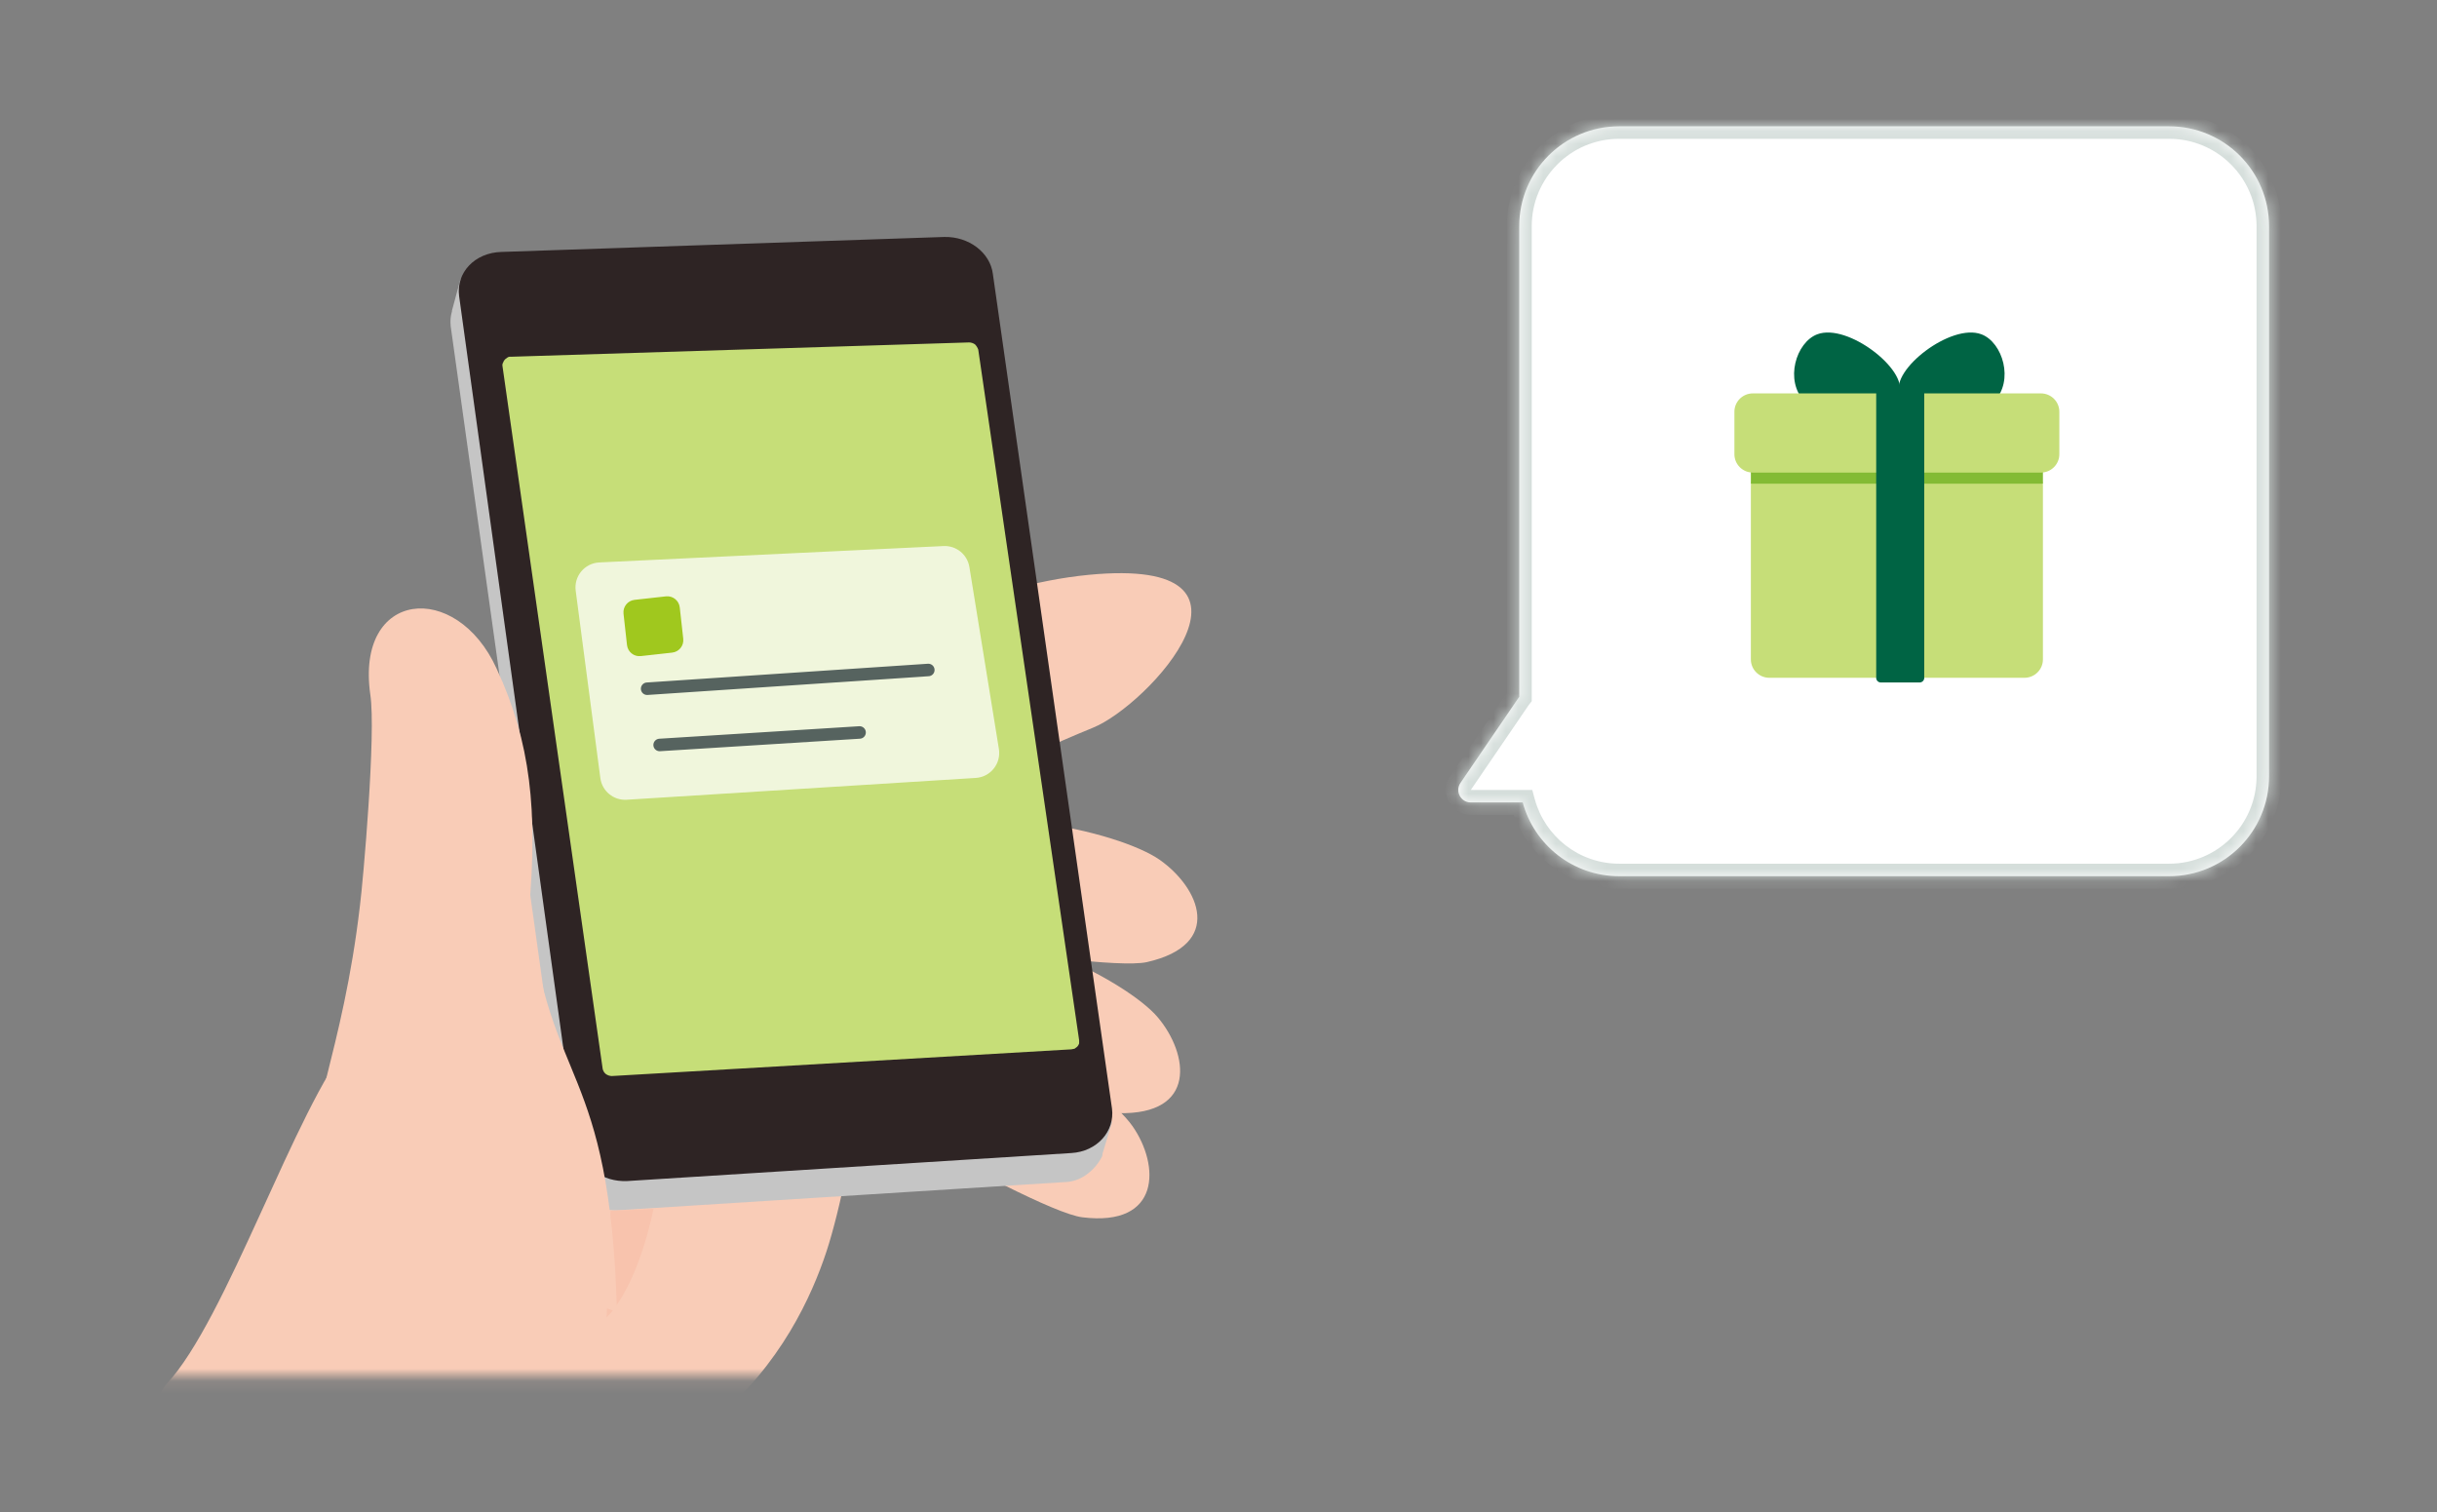 <svg width="195" height="121" viewBox="0 0 195 121" fill="none" xmlns="http://www.w3.org/2000/svg">
<rect x="0" y="0" width="195" height="121" fill="#808080" stroke="none"/>
<mask id="mask0_10040_11978" style="mask-type:alpha" maskUnits="userSpaceOnUse" x="10" y="10" width="102" height="101">
<rect x="10" y="10.106" width="101.562" height="100" fill="#C4C4C4"/>
</mask>
<g mask="url(#mask0_10040_11978)">
<path d="M68.588 80.575C78.172 80.002 88.432 86.981 90.62 90.106C92.807 93.231 92.911 98.179 86.609 97.398C84.422 97.138 76.87 93.075 73.328 91.096C69.786 89.117 68.64 90.158 62.755 90.835C56.87 91.513 68.588 80.575 68.588 80.575Z" fill="#F9CCB7"/>
<path d="M68.692 67.294C77.442 63.544 89.629 66.565 92.806 68.804C95.983 71.044 97.963 75.575 91.765 76.981C89.629 77.45 81.035 76.252 77.025 75.575C73.015 74.898 72.285 76.304 67.025 78.856C61.765 81.408 68.692 67.294 68.692 67.294Z" fill="#F9CCB7"/>
<path d="M69.734 74.117C79.213 72.606 90.203 78.492 92.651 81.409C95.099 84.325 95.828 89.221 89.474 89.065C87.286 89.013 79.317 85.731 75.567 84.117C71.817 82.502 70.776 83.648 64.995 84.898C59.213 86.148 69.734 74.117 69.734 74.117Z" fill="#F9CCB7"/>
<path d="M47.495 116.929C39.839 124.221 30.359 138.596 29.838 138.596H-11.359C-11.359 138.596 21.713 102.242 22.912 98.856C24.057 95.382 47.495 116.929 47.495 116.929Z" fill="#F9CCB7"/>
<path d="M87.131 45.992C78.537 46.825 69.891 51.2 60.36 56.669C51.506 61.721 32.495 78.023 28.068 83.335C23.641 88.648 18.12 105.627 13.329 110.731C13.329 110.731 6.87 117.606 31.506 119.95C56.141 122.294 63.797 107.242 66.141 100.106C67.183 96.929 68.589 90.367 68.485 87.294C70.933 81.148 70.62 81.669 68.849 75.679C71.61 74.169 70.516 67.502 70.516 67.502C70.516 67.502 74.37 63.596 87.443 58.231C91.87 56.46 102.886 44.481 87.131 45.992Z" fill="#F9CCB7"/>
<path d="M88.302 92.033L88.979 89.794L87.781 87.085L78.77 24.273C78.51 22.554 76.791 21.252 74.864 21.304L40.073 22.502L36.843 22.346L36.166 24.846V24.898C36.052 25.286 36.017 25.694 36.062 26.096L45.541 93.856C45.802 95.627 47.573 96.981 49.604 96.825L85.125 94.585C85.76 94.579 86.377 94.379 86.895 94.013C87.416 93.648 87.844 93.166 88.145 92.606L88.198 92.502C88.207 92.341 88.242 92.183 88.302 92.033Z" fill="#C5C5C5"/>
<path d="M85.723 92.257L50.202 94.497C48.223 94.601 46.4 93.299 46.139 91.528L36.738 23.7C36.478 21.825 37.988 20.21 40.124 20.158L75.54 18.96C77.519 18.908 79.238 20.21 79.447 21.929L88.978 88.7C89.212 90.523 87.78 92.138 85.723 92.257Z" fill="#2E2424"/>
<path d="M85.724 83.96L48.954 86.096C48.785 86.092 48.622 86.038 48.485 85.94C48.351 85.836 48.259 85.688 48.224 85.523L40.204 29.273C40.19 29.183 40.208 29.091 40.256 29.012C40.288 28.915 40.341 28.826 40.412 28.752C40.464 28.7 40.568 28.648 40.62 28.596C40.698 28.549 40.79 28.53 40.881 28.544L77.547 27.398C77.716 27.402 77.879 27.456 78.016 27.554C78.132 27.672 78.221 27.815 78.276 27.971L86.349 83.231V83.492C86.317 83.589 86.264 83.678 86.193 83.752C86.141 83.804 86.037 83.856 85.985 83.908C85.899 83.931 85.812 83.948 85.724 83.96Z" fill="#C6DE78"/>
<path d="M48.038 62.254L46.065 47.261C45.912 46.101 46.784 45.058 47.953 45.002L75.498 43.691C76.514 43.642 77.404 44.364 77.567 45.368L79.928 59.927C80.117 61.094 79.258 62.17 78.079 62.243L50.145 63.989C49.096 64.055 48.175 63.297 48.038 62.254Z" fill="white" fill-opacity="0.74"/>
<path d="M50.171 51.612L49.892 49.1C49.831 48.551 50.226 48.056 50.775 47.995L53.287 47.716C53.836 47.655 54.331 48.051 54.392 48.6L54.671 51.112C54.732 51.661 54.336 52.155 53.787 52.216L51.275 52.495C50.726 52.556 50.232 52.161 50.171 51.612Z" fill="#A0C81E"/>
<path d="M52.287 96.721C52.287 96.721 51.193 102.658 48.537 105.419L48.85 96.877L52.287 96.721Z" fill="#F8C3AD"/>
<path d="M28.797 72.502C29.058 70.471 30.1 58.648 29.631 55.575C28.433 47.19 36.506 46.408 39.735 53.492C42.495 59.429 43.016 64.95 42.339 72.71C43.902 87.085 48.797 84.898 49.37 104.95L24.24 96.981C24.422 89.846 27.443 84.065 28.797 72.502Z" fill="#F9CCB7"/>
<path d="M51.781 55.106L74.281 53.606" stroke="#56635F" stroke-linecap="round"/>
<path d="M52.781 59.606L68.781 58.606" stroke="#56635F" stroke-linecap="round"/>
</g>
<mask id="path-16-inside-1_10040_11978" fill="white">
<path d="M173.563 10.106C177.981 10.106 181.563 13.688 181.563 18.106V62.106C181.563 66.524 177.981 70.106 173.563 70.106H129.563C125.871 70.106 122.765 67.605 121.842 64.205H117.687C116.884 64.205 116.409 63.306 116.862 62.642L121.518 55.817C121.532 55.796 121.548 55.778 121.563 55.759V18.106C121.563 13.687 125.145 10.106 129.563 10.106H173.563Z"/>
</mask>
<path d="M173.563 10.106C177.981 10.106 181.563 13.688 181.563 18.106V62.106C181.563 66.524 177.981 70.106 173.563 70.106H129.563C125.871 70.106 122.765 67.605 121.842 64.205H117.687C116.884 64.205 116.409 63.306 116.862 62.642L121.518 55.817C121.532 55.796 121.548 55.778 121.563 55.759V18.106C121.563 13.687 125.145 10.106 129.563 10.106H173.563Z" fill="white"/>
<path d="M173.563 10.106L173.563 9.106H173.563V10.106ZM181.563 18.106H182.563H181.563ZM173.563 70.106V71.106H173.563L173.563 70.106ZM121.842 64.205L122.807 63.944L122.607 63.205H121.842V64.205ZM117.687 64.205L117.687 65.205H117.687V64.205ZM116.862 62.642L116.036 62.078L116.036 62.078L116.862 62.642ZM121.518 55.817L120.692 55.253L120.692 55.253L121.518 55.817ZM121.563 55.759L122.348 56.379L122.563 56.106V55.759H121.563ZM173.563 10.106L173.563 11.106C177.429 11.106 180.563 14.24 180.563 18.106H181.563H182.563C182.563 13.135 178.533 9.106 173.563 9.106L173.563 10.106ZM181.563 18.106H180.563V62.106H181.563H182.563V18.106H181.563ZM181.563 62.106H180.563C180.563 65.972 177.429 69.106 173.563 69.106L173.563 70.106L173.563 71.106C178.533 71.105 182.563 67.076 182.563 62.106H181.563ZM173.563 70.106V69.106H129.563V70.106V71.106H173.563V70.106ZM129.563 70.106V69.106C126.334 69.106 123.615 66.919 122.807 63.944L121.842 64.205L120.877 64.467C121.915 68.291 125.408 71.106 129.563 71.106V70.106ZM121.842 64.205V63.205H117.687V64.205V65.205H121.842V64.205ZM117.687 64.205L117.687 63.205L117.688 63.205L116.862 62.642L116.036 62.078C115.131 63.405 116.079 65.205 117.687 65.205L117.687 64.205ZM116.862 62.642L117.688 63.205L122.344 56.38L121.518 55.817L120.692 55.253L116.036 62.078L116.862 62.642ZM121.518 55.817L122.344 56.38C122.336 56.392 122.33 56.4 122.326 56.406C122.322 56.411 122.32 56.414 122.32 56.413C122.32 56.413 122.321 56.413 122.322 56.411C122.323 56.409 122.324 56.408 122.327 56.405C122.331 56.4 122.339 56.39 122.348 56.379L121.563 55.759L120.778 55.139C120.78 55.138 120.78 55.137 120.776 55.142C120.774 55.144 120.767 55.153 120.76 55.161C120.747 55.178 120.72 55.211 120.692 55.253L121.518 55.817ZM121.563 55.759H122.563V18.106H121.563H120.563V55.759H121.563ZM121.563 18.106H122.563C122.563 14.24 125.697 11.106 129.563 11.106V10.106V9.106C124.592 9.106 120.563 13.135 120.563 18.106H121.563ZM129.563 10.106V11.106H173.563V10.106V9.106H129.563V10.106Z" fill="#D5DEDB" mask="url(#path-16-inside-1_10040_11978)"/>
<g clip-path="url(#clip0_10040_11978)">
<path d="M151.959 31.448C151.364 32.986 146.457 34.259 144.406 32.141C142.771 30.452 143.713 27.392 145.407 26.749C147.852 25.821 152.668 29.613 151.959 31.446V31.448Z" fill="#006444"/>
<path d="M151.998 31.448C152.593 32.986 157.501 34.259 159.551 32.141C161.187 30.452 160.244 27.392 158.55 26.749C156.106 25.821 151.289 29.613 151.998 31.446V31.448Z" fill="#006444"/>
<path d="M161.989 37.409H141.576C140.759 37.409 140.098 38.067 140.098 38.879V52.761C140.098 53.573 140.759 54.231 141.576 54.231H161.989C162.805 54.231 163.467 53.573 163.467 52.761V38.879C163.467 38.067 162.805 37.409 161.989 37.409Z" fill="#C6DE78"/>
<path d="M163.467 37.409H140.098V38.701H163.467V37.409Z" fill="#83BB34"/>
<path d="M163.303 31.476H140.259C139.443 31.476 138.781 32.134 138.781 32.945V36.342C138.781 37.154 139.443 37.812 140.259 37.812H163.303C164.119 37.812 164.781 37.154 164.781 36.342V32.945C164.781 32.134 164.119 31.476 163.303 31.476Z" fill="#C6DE78"/>
<path d="M153.602 30.802H150.496C150.292 30.802 150.127 30.966 150.127 31.169V54.238C150.127 54.441 150.292 54.606 150.496 54.606H153.602C153.806 54.606 153.972 54.441 153.972 54.238V31.169C153.972 30.966 153.806 30.802 153.602 30.802Z" fill="#006444"/>
</g>
<defs>
<clipPath id="clip0_10040_11978">
<rect width="26" height="28" fill="white" transform="translate(138.781 26.606)"/>
</clipPath>
</defs>
</svg>
